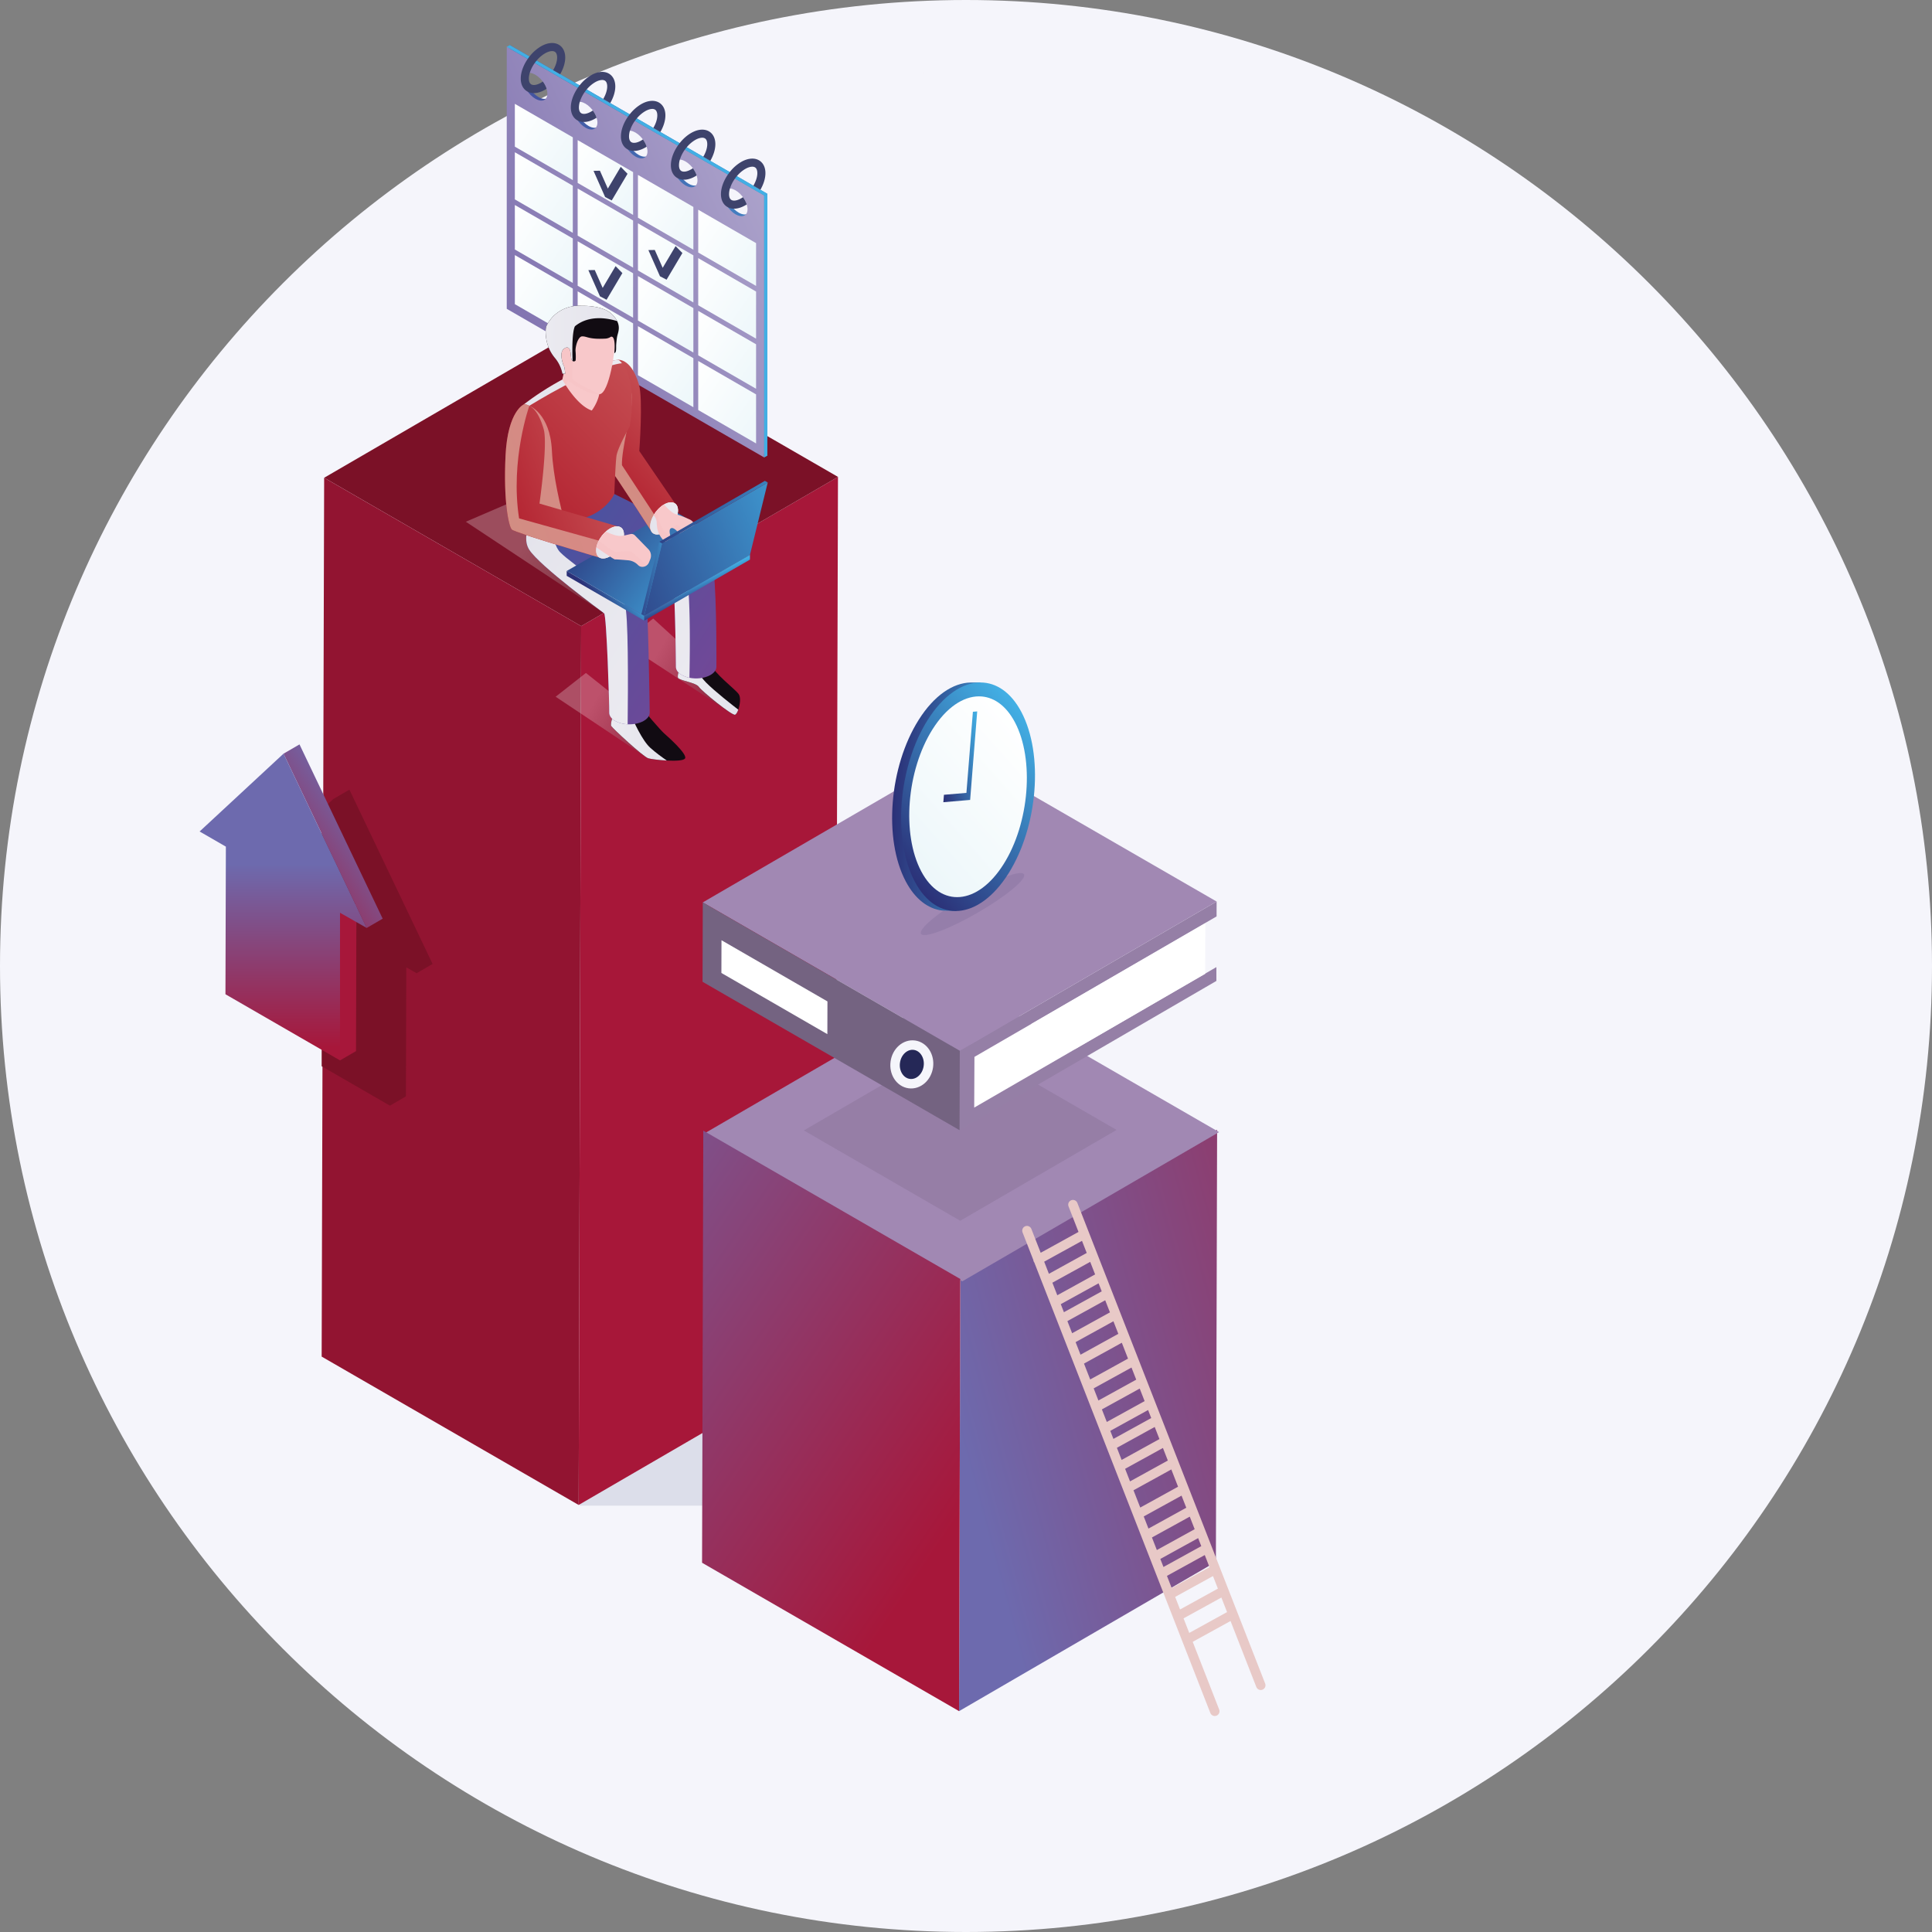 <svg viewBox="0 0 271 271" xmlns="http://www.w3.org/2000/svg" fill-rule="evenodd" clip-rule="evenodd" stroke-miterlimit="10"><rect x="0" y="0" width="271" height="271" fill="#808080" stroke="none"/><path d="M271 135.5C271 60.716 210.284 0 135.5 0 60.716 0 0 60.716 0 135.5 0 210.284 60.716 271 135.5 271c74.784 0 135.5-60.716 135.5-135.5z" fill="#f5f5fb"/><path fill="#dcdeea" fill-rule="nonzero" d="M81.332 191.607h50.656v19.59H81.332z"/><path d="M62.074 89.794H48.837a.998.998 0 010-1.996h13.237a.997.997 0 010 1.996z" fill="#f5f5fb" fill-rule="nonzero"/><path d="M81.518 87.829l36.024-20.935-.35 123.273-36.024 20.934.35-123.272z" fill="#a71739" fill-rule="nonzero"/><path d="M45.47 67.015L81.494 46.08l36.05 20.814L81.52 87.828 45.47 67.015z" fill="#7b1127" fill-rule="nonzero"/><path d="M81.519 87.829l-.35 123.272-36.05-20.813.35-123.273 36.05 20.813z" fill="#921431" fill-rule="nonzero"/><path d="M134.7 179.403l36.023-20.934-.171 60.616-36.025 20.935.173-60.617z" fill="url(#_Linear1)" fill-rule="nonzero"/><path d="M98.924 158.92l36.024-20.934 36.05 20.813-36.024 20.935-36.05-20.814z" fill="#a188b3" fill-rule="nonzero"/><path d="M134.7 179.403l-.172 60.617-36.05-20.814.171-60.616 36.051 20.813z" fill="url(#_Linear2)" fill-rule="nonzero"/><path d="M112.754 158.566l21.924-12.741 21.941 12.667-21.924 12.741-21.941-12.667z" fill="#746381" fill-opacity=".5" fill-rule="nonzero" opacity=".5"/><path d="M170.622 135.655l-33.968 19.705.032-7.112 33.962-19.702.006-2.089-36.024 20.935-.031 11.137 36.023-20.935" fill="#957fa6" fill-rule="nonzero"/><path d="M136.684 148.248l-.032 7.113 32.396-18.76.026-7.108-32.39 18.755z" fill="#fff" fill-rule="nonzero"/><path d="M170.653 126.457l-36.05-20.813-36.024 20.934 36.051 20.814 36.023-20.935z" fill="#a188b3" fill-rule="nonzero"/><path d="M98.579 126.578l-.032 11.137 36.051 20.814.031-11.137-36.05-20.814z" fill="#746381" fill-rule="nonzero"/><path d="M101.203 131.885l-.013 4.592 14.863 8.581.013-4.591-14.863-8.582z" fill="#fff" fill-rule="nonzero"/><path d="M130.22 149.623c-.206 1.487-1.411 2.549-2.693 2.371-1.282-.177-2.154-1.526-1.948-3.012.205-1.487 1.411-2.549 2.692-2.372 1.282.177 2.154 1.526 1.949 3.013z" fill="#252857" fill-rule="nonzero"/><path d="M130.22 149.623c-.206 1.487-1.411 2.549-2.693 2.371-1.282-.177-2.154-1.526-1.948-3.012.205-1.487 1.411-2.549 2.692-2.372 1.282.177 2.154 1.526 1.949 3.013z" fill="none" stroke="#f5f5fb" stroke-width="1.33"/><path d="M144.051 172.623l26.342 67.415M150.501 168.976l26.342 67.415M145.608 176.688l6.214-3.424M146.782 179.625l6.214-3.425M148.022 182.601l5.914-3.259M148.895 185.008l6.213-3.425M150.069 187.944l6.214-3.425M151.31 190.92l5.913-3.259M152.625 194.42l6.214-3.425M153.801 197.356l6.214-3.424M155.039 200.333l6.243-3.441M155.911 202.739l6.214-3.424M157.085 205.676l6.214-3.425M158.325 208.652l5.914-3.259M159.612 212.405l6.214-3.425M160.787 215.341l6.214-3.424M162.026 218.318l5.914-3.259M162.898 220.725l6.214-3.425M164.074 223.661l6.214-3.425M165.313 226.637l6.352-3.5M166.486 229.99l6.352-3.5" fill="none" stroke="#e8c9c7" stroke-width="1.33" stroke-linecap="round" stroke-linejoin="round"/><path d="M129.185 130.985c.39.675 3.941-.645 7.932-2.95 3.991-2.304 6.91-4.719 6.52-5.394-.39-.675-3.94.646-7.931 2.95-3.991 2.304-6.91 4.719-6.521 5.394z" fill="#252857" fill-opacity=".31" fill-rule="nonzero" opacity=".31"/><path d="M136.148 95.731c-2.48.057-5.126 1.814-7.291 5.254-4.133 6.562-4.943 16.699-1.811 22.64 1.32 2.504 3.133 3.849 5.095 4.092l2.074.068-.144-.171c2.127-.497 4.3-2.209 6.13-5.115 4.133-6.563 4.943-16.699 1.81-22.64-1.185-2.248-2.765-3.569-4.494-3.993l.014-.136-.964-.002c-.233 0-.416 0-.419.003z" fill="url(#_Linear3)" fill-rule="nonzero"/><path d="M130.116 101.001c-4.132 6.563-4.943 16.7-1.81 22.641 3.133 5.941 9.022 5.437 13.155-1.126 4.132-6.563 4.942-16.699 1.81-22.64-1.465-2.777-3.531-4.146-5.74-4.146-2.515 0-5.214 1.776-7.415 5.271z" fill="url(#_Linear4)" fill-rule="nonzero"/><path d="M130.802 102.304c-3.626 5.759-4.34 14.686-1.591 19.9 2.749 5.213 7.936 4.769 11.563-.99 3.626-5.759 4.339-14.686 1.591-19.9-1.285-2.436-3.103-3.637-5.045-3.637-2.212 0-4.587 1.56-6.518 4.627z" fill="url(#_Linear5)" fill-rule="nonzero"/><path d="M136.469 99.841l-.91 11.375-3.153.269-.084 1.041 3.759-.321.992-12.416-.604.052z" fill="url(#_Linear6)" fill-rule="nonzero"/><path d="M71.514 43.079l36.109 20.848V27.176L71.514 6.329v36.75zm4.017-29.467c-.929-.536-1.683-1.723-1.683-2.652 0-.931.754-1.248 1.683-.711.929.536 1.683 1.723 1.683 2.654 0 .622-.339.97-.842.97-.247 0-.535-.084-.841-.261zm7.019 4.053c-.928-.537-1.682-1.723-1.682-2.652 0-.931.754-1.248 1.682-.712.929.537 1.683 1.724 1.683 2.655 0 .622-.339.97-.842.97-.247 0-.534-.085-.841-.261zm7.02 4.052c-.932-.537-1.683-1.723-1.683-2.651 0-.932.751-1.25 1.683-.712.928.537 1.682 1.724 1.682 2.654 0 .623-.339.97-.842.97-.247 0-.534-.084-.84-.261zm7.019 4.052c-.931-.537-1.683-1.722-1.683-2.651 0-.932.752-1.249 1.683-.712.929.537 1.681 1.723 1.681 2.654 0 .623-.339.97-.841.971-.247 0-.534-.085-.84-.262zm7.017 4.052c-.929-.536-1.68-1.722-1.68-2.651 0-.931.751-1.248 1.68-.712.931.538 1.683 1.723 1.683 2.654 0 .622-.338.97-.841.971-.247 0-.535-.084-.842-.262z" fill="url(#_Linear7)" fill-rule="nonzero"/><path d="M71.081 43.319l36.109 20.848V27.416L71.081 6.569v36.75zm4.018-29.467c-.929-.536-1.684-1.723-1.684-2.652 0-.93.755-1.247 1.684-.711.928.536 1.682 1.723 1.682 2.655 0 .622-.339.969-.842.969-.247 0-.534-.084-.84-.26zm7.019 4.052c-.929-.536-1.683-1.723-1.683-2.652 0-.931.754-1.247 1.683-.711.928.536 1.682 1.723 1.682 2.654 0 .622-.338.97-.841.97-.248 0-.535-.084-.841-.261zm7.019 4.052c-.931-.537-1.683-1.723-1.683-2.651 0-.932.752-1.249 1.683-.712.929.537 1.683 1.723 1.683 2.655 0 .622-.339.97-.842.97-.248 0-.535-.085-.841-.262zm7.019 4.053c-.931-.537-1.683-1.723-1.683-2.652 0-.931.752-1.249 1.683-.711.929.537 1.68 1.722 1.68 2.653 0 .623-.338.971-.84.971-.247 0-.534-.084-.84-.261zm7.017 4.051c-.929-.536-1.68-1.721-1.68-2.65 0-.931.751-1.249 1.68-.713.931.538 1.683 1.724 1.683 2.654 0 .623-.338.971-.841.971-.247 0-.535-.084-.842-.262z" fill="url(#_Linear8)" fill-rule="nonzero"/><path d="M72.217 42.664l8.13 4.693v-6.882l-8.13-4.694v6.883z" fill="url(#_Linear9)" fill-rule="nonzero"/><path d="M72.217 34.995l8.13 4.694v-6.24l-8.13-4.694v6.24z" fill="url(#_Linear10)" fill-rule="nonzero"/><path d="M72.217 27.969l8.13 4.694V26.05l-8.13-4.694v6.613z" fill="url(#_Linear11)" fill-rule="nonzero"/><path d="M72.217 20.571l8.13 4.693V19.26l-8.13-4.694v6.005z" fill="url(#_Linear12)" fill-rule="nonzero"/><path d="M81.028 25.658l7.776 4.489v-6.005l-7.776-4.489v6.004z" fill="url(#_Linear13)" fill-rule="nonzero"/><path d="M97.939 57.513l8.116 4.687v-6.88l-8.117-4.687.001 6.88z" fill="url(#_Linear14)" fill-rule="nonzero"/><path d="M97.939 49.844l8.116 4.688v-6.239l-8.117-4.687.001 6.238z" fill="url(#_Linear15)" fill-rule="nonzero"/><path d="M97.939 42.821l8.116 4.684v-6.61l-8.117-4.687.001 6.613z" fill="url(#_Linear16)" fill-rule="nonzero"/><path d="M97.939 35.422l8.116 4.685v-6.004l-8.117-4.686.001 6.005z" fill="url(#_Linear17)" fill-rule="nonzero"/><path d="M89.485 30.539l7.774 4.488v-6.002l-7.774-4.489v6.003z" fill="url(#_Linear18)" fill-rule="nonzero"/><path d="M89.485 52.633l7.774 4.487v-6.88l-7.774-4.49v6.883z" fill="url(#_Linear19)" fill-rule="nonzero"/><path d="M81.028 47.75l7.776 4.49v-6.883l-7.776-4.49v6.883z" fill="url(#_Linear20)" fill-rule="nonzero"/><path d="M107.191 64.167l.433-.24V27.176l-.433.241v36.75z" fill="#42afe4" fill-rule="nonzero"/><path d="M71.082 6.568l31.023 17.913.987.57 2.353 1.358.988.57.759.438.433-.241-.965-.556-.988-.57-2.314-1.337-.997-.575L71.516 6.329l-.434.239z" fill="#42afe4" fill-rule="nonzero"/><path d="M102.104 24.481c.082-.116.166-.232.257-.343a5.732 5.732 0 011.603-1.422c.92-.531 1.831-.615 2.495-.231.584.338.907.979.907 1.803 0 .745-.266 1.569-.707 2.332l-.987-.57c.347-.59.559-1.217.559-1.762 0-.284-.06-.659-.339-.82a.731.731 0 00-.37-.086c-.28 0-.627.109-.99.318a4.47 4.47 0 00-1.175 1.012 5.415 5.415 0 00-.265.339 4.829 4.829 0 00-.702 1.39 2.826 2.826 0 00-.127.792c0 .284.059.657.339.818.302.174.81.088 1.362-.232.084-.048.168-.1.25-.159.236.318.42.668.529 1.013a3.841 3.841 0 01-.211.129c-.541.312-1.077.471-1.562.471a1.848 1.848 0 01-.936-.239c-.584-.336-.906-.976-.906-1.801 0-.886.374-1.882.976-2.752zM95.081 20.418a5.87 5.87 0 01.256-.343c.452-.574 1.002-1.074 1.604-1.421.919-.532 1.83-.616 2.496-.232.583.339.905.979.905 1.803 0 .745-.268 1.575-.709 2.338l-.987-.57c.347-.59.561-1.223.561-1.768 0-.284-.059-.658-.338-.82a.736.736 0 00-.37-.086c-.28 0-.628.109-.99.318a4.459 4.459 0 00-1.175 1.013 5.395 5.395 0 00-.265.338 4.803 4.803 0 00-.702 1.39 2.803 2.803 0 00-.127.793c0 .283.058.656.338.817.302.175.811.088 1.363-.232.084-.047.168-.1.249-.159.237.318.42.668.53 1.013a5.21 5.21 0 01-.211.13c-.541.31-1.077.469-1.563.469a1.856 1.856 0 01-.936-.238c-.584-.336-.906-.977-.906-1.8.001-.886.375-1.883.977-2.753zM88.073 16.379c.082-.116.165-.232.256-.343a5.736 5.736 0 011.604-1.422c.919-.531 1.83-.615 2.496-.231.583.338.906.978.906 1.802-.001.746-.266 1.57-.707 2.333l-.987-.57c.347-.591.558-1.217.558-1.763 0-.283-.059-.658-.338-.819a.734.734 0 00-.37-.086c-.28 0-.627.109-.99.318a4.435 4.435 0 00-1.174 1.012 5.08 5.08 0 00-.266.339 4.836 4.836 0 00-.702 1.389 2.803 2.803 0 00-.127.793c0 .284.059.656.338.817.302.175.811.089 1.363-.231.084-.048.166-.099.248-.158a3.5 3.5 0 01.527 1.014c-.068.046-.137.086-.207.127-.541.311-1.077.47-1.563.47a1.844 1.844 0 01-.936-.238c-.583-.337-.905-.976-.905-1.801 0-.886.374-1.882.976-2.752zM81.046 12.318a5.55 5.55 0 01.256-.343 5.722 5.722 0 011.604-1.422c.919-.531 1.83-.615 2.495-.231.584.338.906.979.906 1.802 0 .746-.267 1.572-.708 2.335l-.988-.57c.348-.591.561-1.219.561-1.765 0-.283-.059-.658-.339-.819a.731.731 0 00-.37-.086c-.279 0-.627.109-.99.317a4.47 4.47 0 00-1.174 1.013 5.065 5.065 0 00-.265.339 4.811 4.811 0 00-.702 1.389 2.805 2.805 0 00-.128.793c0 .284.06.656.339.817.302.175.811.089 1.363-.231.083-.048.167-.1.249-.159.237.318.42.667.529 1.013a4.576 4.576 0 01-.211.129c-.54.311-1.076.47-1.562.47a1.85 1.85 0 01-.936-.238c-.584-.337-.906-.977-.906-1.801 0-.886.375-1.882.977-2.752zM74.022 8.266c.082-.116.166-.232.257-.343a5.732 5.732 0 011.603-1.422c.92-.531 1.831-.615 2.496-.231.583.338.906.979.906 1.803 0 .745-.266 1.569-.707 2.332l-.987-.57c.347-.59.558-1.217.558-1.762 0-.284-.059-.659-.338-.82a.731.731 0 00-.37-.086c-.28 0-.627.109-.99.317a4.473 4.473 0 00-1.174 1.013 5.08 5.08 0 00-.266.339 4.816 4.816 0 00-.702 1.39 2.826 2.826 0 00-.127.792c0 .284.059.656.338.817.303.175.811.089 1.363-.231.084-.048.172-.103.254-.162.236.318.42.668.529 1.013a3.998 3.998 0 01-.215.132c-.541.312-1.076.47-1.563.47a1.847 1.847 0 01-.935-.238c-.584-.336-.906-.977-.906-1.801 0-.886.375-1.882.976-2.752z" fill="#3e436c" fill-rule="nonzero"/><path d="M89.485 37.938l7.774 4.487v-6.61l-7.774-4.49v6.613z" fill="url(#_Linear21)" fill-rule="nonzero"/><path d="M89.485 44.964l7.774 4.487v-6.238l-7.774-4.49v6.241z" fill="url(#_Linear22)" fill-rule="nonzero"/><path d="M81.028 40.082l7.776 4.487v-6.238l-7.776-4.489v6.24z" fill="url(#_Linear23)" fill-rule="nonzero"/><path d="M81.028 33.055l7.776 4.49v-6.613l-7.776-4.489v6.612z" fill="url(#_Linear24)" fill-rule="nonzero"/><path d="M84.88 27.638l-1.627-3.674.897-.017 1.11 2.506 1.809-3.05.955.974-2.218 3.74-.926-.479zM92.574 38.753l-1.627-3.674.898-.016 1.109 2.506 1.81-3.05.955.973-2.219 3.74-.926-.479zM84.156 41.567l-1.627-3.674.898-.016 1.109 2.506 1.81-3.051.955.974-2.219 3.74-.926-.479z" fill="#3e436c" fill-rule="nonzero"/><path d="M84.736 86.019L65.341 73.184l15.397-6.616L99.03 76.733l-14.294 9.286z" fill="url(#_Linear25)" fill-rule="nonzero" opacity=".5"/><path d="M90.737 106.267l-12.798-8.538 4.247-3.334 12.725 10.133-4.174 1.739z" fill="url(#_Linear26)" fill-rule="nonzero" opacity=".5"/><path d="M102.247 99.827l-14.871-9.732 4.247-3.334 9.86 9.011.764 4.055z" fill="url(#_Linear27)" fill-rule="nonzero" opacity=".5"/><path d="M96.104 106.362c-.143.334-1.345.381-2.568.318-1.128-.059-2.271-.212-2.61-.318-.7-.217-5.014-4.204-5.189-4.527-.175-.323.334-1.674.334-1.674l2.276-.227 2.023-.201s2.229 2.642 2.78 3.129c.55.482 3.224 2.859 2.954 3.5zM103.559 99.542c-.133.382-.302.662-.45.715-.424.143-4.665-3.298-5.083-3.913-.413-.619-2.785-.895-2.928-1.276-.138-.381.328-1.541.328-1.541s.9-.434 1.88-.709c1.021-.297 2.123-.424 2.361.275.471 1.366 3.49 3.579 3.961 4.289.306.455.174 1.467-.069 2.16z" fill="#110b12" fill-rule="nonzero"/><path d="M93.536 106.68c-1.128-.059-2.272-.212-2.611-.318-.698-.217-5.014-4.204-5.188-4.527-.175-.323.333-1.673.333-1.673l2.277-.228c.524 1.255 1.736 3.955 2.901 4.988.741.662 1.6 1.286 2.288 1.758z" fill="url(#_Linear28)" fill-rule="nonzero"/><path d="M103.559 99.542c-.133.382-.302.662-.45.715-.424.143-4.665-3.298-5.083-3.913-.413-.619-2.785-.895-2.928-1.276-.138-.381.328-1.541.328-1.541s.9-.434 1.88-.709c.206.656.698 1.874 1.726 2.912 1.244 1.26 3.738 3.204 4.527 3.812z" fill="url(#_Linear29)" fill-rule="nonzero"/><path d="M78.197 71.284l-.159.037-2.367-.688s-2.927 4.141-1.44 6.465c1.488 2.319 10.134 8.641 10.505 8.921.36.27.752 13.163.72 13.91-.015.429.254.863.826 1.191.493.286 1.118.445 1.758.476.805.038 1.636-.121 2.255-.476.556-.318.837-.736.837-1.16 0 0-.201-16.064-.599-17.398-.38-1.292-3.42-5.39-3.62-5.655 0 0 6.75 2.383 7.28 3.219.523.837.613 13.401.613 13.401 0 .418.276.837.832 1.154.312.181.673.308 1.064.387.995.207 2.155.075 2.954-.386.551-.318.832-.737.832-1.155 0 0 .005-.577.005-1.519 0-3.654-.079-12.771-.831-14.497-.953-2.171-13.491-8.218-13.491-8.218s-7.974 1.986-7.974 1.991z" fill="url(#_Linear30)" fill-rule="nonzero"/><path d="M88.04 101.597c-.641-.032-1.266-.191-1.758-.477-.572-.328-.842-.762-.826-1.191.032-.747-.36-13.639-.72-13.909-.37-.281-9.017-6.603-10.505-8.922-1.487-2.325 1.44-6.465 1.44-6.465l2.367.688.159-.037c-.392.98-1.159 4.596.387 6.185 1.736 1.784 8.349 5.977 9.048 7.333.519 1 .471 11.426.408 16.795z" fill="url(#_Linear31)" fill-rule="nonzero"/><path d="M96.703 95.068a3.53 3.53 0 01-1.065-.386c-.556-.318-.831-.736-.831-1.154 0 0-.09-12.565-.614-13.402-.53-.836-7.281-3.219-7.281-3.219L85.737 75.7s9.118 1.366 10.25 3.611c.954 1.885.79 12.443.716 15.757z" fill="url(#_Linear32)" fill-rule="nonzero"/><path d="M79.489 80.77l10.882 6.287v-.675l-10.882-6.286v.674z" fill="url(#_Linear33)" fill-rule="nonzero"/><path d="M90.371 86.382v.675l14.826-8.56v-.674l-14.826 8.559z" fill="url(#_Linear34)" fill-rule="nonzero"/><path d="M79.489 80.096l10.882 6.286 7.412-4.28 7.414-4.279-10.883-6.287-14.825 8.56z" fill="url(#_Linear35)" fill-rule="nonzero"/><path d="M86.437 50.947c-.228.656-.53 2.187-.7 5.761-.306 6.332-.449 8.863 0 9.308.445.45 5.597 8.456 5.597 8.456l1.149-1.223 2.324-2.468-5.135-7.518s.55-7.223-.043-9.308c-.598-2.087-1.62-3.426-2.886-3.501-.015 0-.142.011-.306.493z" fill="url(#_Linear36)" fill-rule="nonzero"/><path d="M92.483 73.249l-1.149 1.223s-5.152-8.006-5.596-8.456c-.451-.445-.308-2.976 0-9.308.169-3.574.471-5.105.698-5.761h.805s1.499 3.383 1.414 5.215c-.079 1.833-1.498 6.899-1.414 9.086l5.242 8.001z" fill="url(#_Linear37)" fill-rule="nonzero"/><path d="M93.149 70.765c-1.077.623-1.951 1.999-1.951 3.077 0 1.077.874 1.446 1.951.824s1.95-1.999 1.95-3.076c0-.723-.393-1.127-.977-1.127-.286 0-.619.098-.973.302z" fill="url(#_Linear38)" fill-rule="nonzero"/><path d="M95.101 71.587c0 .191-.027.392-.08.598-.238.948-.984 1.97-1.874 2.478a2.279 2.279 0 01-.678.271c-.741.153-1.271-.255-1.271-1.091 0-.498.186-1.054.487-1.573.355-.609.879-1.165 1.456-1.504 1.086-.624 1.96-.254 1.96.821z" fill="url(#_Linear39)" fill-rule="nonzero"/><path d="M73.51 56.708c-.043.116-.085.238-.127.355a18.408 18.408 0 00-1.059 5.485c-.027.715-.006 1.397.052 2.049.424 5.04 2.918 8.27 2.918 8.27 1.472.281 2.753.361 3.876.297 5.464-.28 6.999-3.871 6.999-3.871s.149-4.098.297-5.289c.148-1.191 1.863-4.167 1.863-4.167.922-5.47-.338-7.947-1.09-8.89-.286-.355-.498-.493-.498-.493-6.55.895-13.231 6.254-13.231 6.254z" fill="url(#_Linear40)" fill-rule="nonzero"/><path d="M79.17 73.164c-1.122.064-2.404-.016-3.875-.297 0 0-2.494-3.23-2.918-8.27l-.053-2.05-.01-.497.042-.111 1.896-5.02s2.906 1.065 3.16 6.269c.186 3.791 1.224 7.868 1.758 9.976z" fill="url(#_Linear41)" fill-rule="nonzero"/><path d="M87.24 50.947c-4.241.503-12.988 5.972-12.988 5.972l-.868.143.127-.355s6.682-5.358 13.232-6.253c0 0 .211.138.497.493z" fill="url(#_Linear42)" fill-rule="nonzero"/><path d="M70.912 63.93c-.307 6.332.439 9.906.884 10.351.45.45 12.295 3.929 12.295 3.929l.799-1.223 2.023-3.077-11.241-3.277s1.191-8.339.593-10.425c-.471-1.652-1.128-2.833-2.012-3.289a1.724 1.724 0 00-.741-.211s-2.299.894-2.6 7.222z" fill="url(#_Linear43)" fill-rule="nonzero"/><path d="M84.89 76.987l-.799 1.223s-11.845-3.479-12.295-3.929c-.445-.445-1.191-4.019-.884-10.351.302-6.328 2.6-7.223 2.6-7.223.264.016.508.085.741.213 0 0-2.716 7.582-1.44 15.794l11.802 3.293.275.98z" fill="url(#_Linear44)" fill-rule="nonzero"/><path d="M85.569 74.135c-1.078.622-1.951 1.999-1.951 3.077 0 1.077.873 1.446 1.951.824 1.077-.622 1.95-1.999 1.95-3.077 0-.722-.394-1.126-.977-1.126-.286 0-.619.097-.973.302z" fill="url(#_Linear45)" fill-rule="nonzero"/><path d="M87.519 74.96c0 .053 0 .106-.011.164-.074 1.043-.916 2.319-1.938 2.912-1.096.615-1.954.244-1.954-.826 0-.137.016-.275.037-.418.149-.773.652-1.62 1.314-2.213a3.37 3.37 0 01.603-.445c1.075-.62 1.949-.254 1.949.826z" fill="url(#_Linear46)" fill-rule="nonzero"/><path d="M95.101 71.588c0 .19-.027.391-.08.597-.238.949-.984 1.97-1.874 2.478a2.279 2.279 0 01-.678.271c-.741.153-1.271-.255-1.271-1.091 0-.498.186-1.054.487-1.573.355-.608.879-1.165 1.456-1.503 1.086-.625 1.96-.254 1.96.82z" fill="url(#_Linear47)" fill-rule="nonzero"/><path d="M87.519 74.96c0 .053 0 .106-.011.164-.074 1.043-.916 2.319-1.938 2.912-1.096.615-1.954.244-1.954-.826 0-.137.016-.275.037-.418.149-.773.652-1.62 1.314-2.213a3.37 3.37 0 01.603-.445c1.075-.62 1.949-.254 1.949.826z" fill="url(#_Linear48)" fill-rule="nonzero"/><path d="M91.221 78.428l-.191.472a1.015 1.015 0 01-.344.428.984.984 0 01-.752.17.821.821 0 01-.435-.239 2.204 2.204 0 00-1.392-.667c-.693-.058-1.609-.132-1.869-.127-.042 0-.323-.169-.699-.413-.561-.365-1.334-.889-1.885-1.26.064-.323.186-.662.366-.99a4.4 4.4 0 01.947-1.223c.863.339 1.631.741 2.542.545.048-.005.937-.212.937-.212a.664.664 0 01.614.186l1.885 1.937c.36.371.466.917.275 1.393zM97.981 76.4l-.588.413c0 .005-.524.371-.524.371s-1.811-3.182-2.631-3.113c-.424.037-.344.651-.17 1.239.159.545.403 1.059.403 1.059s-1.033-.128-1.351-.509c-.153-.185-.429-.471-.651-.926-.185-.371-.328-.863-.344-1.499a1.743 1.743 0 00-.44-1.165c.133-.227.292-.449.467-.656.29-.339.629-.636.99-.847.46.524 1.17 1.239 1.694 1.366.058.016.122.032.185.053.53.159 1.255.471 1.737.688.323.148.55.44.625.784l.598 2.742z" fill="#f8c8ca" fill-rule="nonzero"/><path d="M94.068 75.31c.159.545.403 1.059.403 1.059s-1.033-.128-1.35-.509c-.154-.185-.429-.471-.651-.926-.186-.371-.329-.863-.345-1.499a1.74 1.74 0 00-.44-1.165c.133-.227.292-.45.467-.656.121.969.529 2.912 1.916 3.696zM97.393 76.813c0 .005-.524.371-.524.371s-1.811-3.182-2.632-3.113c0 0 .651-.519.863-.392.181.106 1.653 1.784 2.293 3.134zM90.686 79.328a.979.979 0 01-.752.169.813.813 0 01-.435-.238 2.21 2.21 0 00-1.392-.667c-.693-.058-1.609-.132-1.869-.127-.042 0-.323-.169-.699-.413-.561-.365-1.334-.889-1.885-1.26.064-.323.186-.662.366-.99.662.572 2.022 1.705 2.493 1.647.631-.08 1.917-.276 2.145 0 .19.227 1.382 1.085 2.028 1.879z" fill="#cf3939" fill-opacity=".15" fill-rule="nonzero" opacity=".15"/><path d="M92.863 76.242l-2.492 10.14 14.826-8.56 2.492-10.141-14.826 8.561z" fill="url(#_Linear49)" fill-rule="nonzero"/><path d="M92.461 76.008l.403.234 14.825-8.561-.402-.233-14.826 8.56z" fill="url(#_Linear50)" fill-rule="nonzero"/><path d="M89.969 86.148l.402.234 2.493-10.14-.403-.234-2.492 10.14z" fill="url(#_Linear51)" fill-rule="nonzero"/><path d="M83.008 57.583c-1.53-.509-2.954-2.457-3.664-3.558a13.176 13.176 0 01-.466-.784l.291-1.371.816-.7c-.001 0 .391.064.931.218 1.139.317 2.934 1.032 3.183 2.372.359 1.98-1.091 3.823-1.091 3.823z" fill="#f8c8ca" fill-rule="nonzero"/><path d="M80.916 51.388l-1.572 2.636c-.297-.466-.466-.783-.466-.783l.291-1.371.816-.7c-.001 0 .391.064.931.218z" fill="#cf3939" fill-opacity=".15" fill-rule="nonzero" opacity=".15"/><path d="M84.13 55.29c-1.721.249-4.506-1.97-4.506-1.97l-.18-1.35s-.18.138-.921-.736c-.228-1.217-.598-3.441-1.175-5.48 1.016-2.632 4.161-2.722 6.036-2.181 2.345.672 2.668 2.991 2.827 4.22.159 1.223-.757 7.301-2.081 7.497z" fill="#f8c8ca" fill-rule="nonzero"/><path d="M86.556 47.258c-.059.354-.096.72-.122 1.08-.032.466.074 1.101-.265 1.196.011-.106.011-.222.021-.328.027-.296.148-2.229-.54-1.954a.313.313 0 01-.063.048 1.534 1.534 0 01-.71.201c-2.34.116-2.504-.328-3.203-.318-.17-.005-.323.112-.445.286-.355.471-.535 1.398-.498 1.8.053.556.043 1.282-.015 1.34-.106.074-.254.143-.403.021a.6.6 0 01-.116-.138c-.217-.333.021-1.958-.805-1.731-.582.217-.921.826-.366 2.447a.542.542 0 00.048.089.218.218 0 01.043.08c.106.286.164 1.048.164 1.048l-.397-.01s-.159-1.155-1.049-2.208a5.48 5.48 0 01-1.212-2.674c-.117-.752-.127-1.494.068-1.885.175-.36.593-1.017 1.091-1.456a5.155 5.155 0 013.823-1.292s2.955-.116 4.246 1.186c.345.344.572.662.715.953.127.249.191.482.217.694.085.614-.148 1.101-.227 1.524z" fill="#110b12" fill-rule="nonzero"/><path d="M84.13 55.29c-1.721.249-4.506-1.97-4.506-1.97l-.18-1.35s-.18.138-.921-.736c-.228-1.217-.598-3.441-1.175-5.48l3.272.948s-.424 5.908-.307 6.417c.116.514 3.817 2.171 3.817 2.171z" fill="#cf3939" fill-opacity=".15" fill-rule="nonzero" opacity=".15"/><path d="M86.566 45.039c-1.286-.403-3.907-.916-5.909.715 0 0-.497.572-.344 4.871a.486.486 0 01-.116-.132c-.218-.334.021-1.959-.805-1.732-.582.217-.921.826-.365 2.446a.433.433 0 00.047.09.218.218 0 01.043.08c.105.286.164 1.048.164 1.048l-.397-.01s-.159-1.154-1.049-2.208a5.498 5.498 0 01-1.212-2.674c-.117-.752-.127-1.493.069-1.885.174-.36.593-1.017 1.09-1.456a5.155 5.155 0 013.823-1.292s2.955-.116 4.247 1.186c.344.344.571.662.714.953z" fill="url(#_Linear52)" fill-rule="nonzero"/><path d="M129.595 10.164h.001l-.014.009.013-.009zM129.583 10.172c-.03.019-.054.034-.108.074a4.11 4.11 0 01.108-.074z" fill="#ae182c" fill-rule="nonzero"/><path d="M49.013 110.765l-2.241 1.302-.002-.003-1.65 1.53v35.967l9.577 5.529 2.242-1.302.052-18.101 1.446.823.002.003 2.242-1.302-11.668-24.446z" fill="#7b1127" fill-rule="nonzero"/><path d="M47.695 128.034v20.707l2.243-1.303.058-20.706-2.301 1.302z" fill="url(#_Linear53)" fill-rule="nonzero"/><path d="M39.769 105.719l11.667 24.445 2.242-1.303-11.668-24.445-2.241 1.303z" fill="url(#_Linear54)" fill-rule="nonzero"/><path d="M28 116.631l3.683 2.126-.059 20.706 16.071 9.278v-20.707l3.741 2.127-11.668-24.446L28 116.631z" fill="url(#_Linear55)" fill-rule="nonzero"/><defs><linearGradient id="_Linear1" x1="0" y1="0" x2="1" y2="0" gradientUnits="userSpaceOnUse" gradientTransform="rotate(-15.422 820.999 -397.978) scale(141.331)"><stop offset="0" stop-color="#6d6aae"/><stop offset=".6" stop-color="#a7173a"/><stop offset="1" stop-color="#a7173a"/></linearGradient><linearGradient id="_Linear2" x1="0" y1="0" x2="1" y2="0" gradientUnits="userSpaceOnUse" gradientTransform="scale(146.591) rotate(34.114 -1.594 1.247)"><stop offset="0" stop-color="#6d6aae"/><stop offset=".6" stop-color="#a7173a"/><stop offset="1" stop-color="#a7173a"/></linearGradient><linearGradient id="_Linear3" x1="0" y1="0" x2="1" y2="0" gradientUnits="userSpaceOnUse" gradientTransform="matrix(18.564 .712 -.712 18.564 125.248 111.356)"><stop offset="0" stop-color="#2b3077"/><stop offset=".99" stop-color="#42afe4"/><stop offset="1" stop-color="#42afe4"/></linearGradient><linearGradient id="_Linear4" x1="0" y1="0" x2="1" y2="0" gradientUnits="userSpaceOnUse" gradientTransform="rotate(138.352 52.34 75.923) scale(27.603)"><stop offset="0" stop-color="#42afe4"/><stop offset=".01" stop-color="#42afe4"/><stop offset="1" stop-color="#2b3077"/></linearGradient><linearGradient id="_Linear5" x1="0" y1="0" x2="1" y2="0" gradientUnits="userSpaceOnUse" gradientTransform="rotate(138.351 51.65 76.623) scale(24.259)"><stop offset="0" stop-color="#fff"/><stop offset=".98" stop-color="#edf7fa"/><stop offset="1" stop-color="#edf7fa"/></linearGradient><linearGradient id="_Linear6" x1="0" y1="0" x2="1" y2="0" gradientUnits="userSpaceOnUse" gradientTransform="scale(8.256) rotate(-16.94 53.079 -46.886)"><stop offset="0" stop-color="#2b3077"/><stop offset=".99" stop-color="#42afe4"/><stop offset="1" stop-color="#42afe4"/></linearGradient><linearGradient id="_Linear7" x1="0" y1="0" x2="1" y2="0" gradientUnits="userSpaceOnUse" gradientTransform="scale(69.891) rotate(19.653 -.327 3.156)"><stop offset="0" stop-color="#4354a1"/><stop offset=".01" stop-color="#4354a1"/><stop offset=".99" stop-color="#42afe4"/><stop offset="1" stop-color="#42afe4"/></linearGradient><linearGradient id="_Linear8" x1="0" y1="0" x2="1" y2="0" gradientUnits="userSpaceOnUse" gradientTransform="rotate(-25.598 153.123 -43.302) scale(160.838)"><stop offset="0" stop-color="#554294"/><stop offset="1" stop-color="#fff"/></linearGradient><linearGradient id="_Linear9" x1="0" y1="0" x2="1" y2="0" gradientUnits="userSpaceOnUse" gradientTransform="scale(13.284) rotate(34.812 -1.87 9.926)"><stop offset="0" stop-color="#fff"/><stop offset=".98" stop-color="#edf7fa"/><stop offset="1" stop-color="#edf7fa"/></linearGradient><linearGradient id="_Linear10" x1="0" y1="0" x2="1" y2="0" gradientUnits="userSpaceOnUse" gradientTransform="rotate(34.812 -13.211 128.475) scale(12.917)"><stop offset="0" stop-color="#fff"/><stop offset=".98" stop-color="#edf7fa"/><stop offset="1" stop-color="#edf7fa"/></linearGradient><linearGradient id="_Linear11" x1="0" y1="0" x2="1" y2="0" gradientUnits="userSpaceOnUse" gradientTransform="scale(13.13) rotate(34.811 -.126 9.498)"><stop offset="0" stop-color="#fff"/><stop offset=".98" stop-color="#edf7fa"/><stop offset="1" stop-color="#edf7fa"/></linearGradient><linearGradient id="_Linear12" x1="0" y1="0" x2="1" y2="0" gradientUnits="userSpaceOnUse" gradientTransform="scale(12.782) rotate(34.811 .749 9.5)"><stop offset="0" stop-color="#fff"/><stop offset=".98" stop-color="#edf7fa"/><stop offset="1" stop-color="#edf7fa"/></linearGradient><linearGradient id="_Linear13" x1="0" y1="0" x2="1" y2="0" gradientUnits="userSpaceOnUse" gradientTransform="matrix(10.16 7.064 -7.064 10.16 79.836 21.368)"><stop offset="0" stop-color="#fff"/><stop offset=".98" stop-color="#edf7fa"/><stop offset="1" stop-color="#edf7fa"/></linearGradient><linearGradient id="_Linear14" x1="0" y1="0" x2="1" y2="0" gradientUnits="userSpaceOnUse" gradientTransform="rotate(34.811 -35.666 180.307) scale(13.268)"><stop offset="0" stop-color="#fff"/><stop offset=".98" stop-color="#edf7fa"/><stop offset="1" stop-color="#edf7fa"/></linearGradient><linearGradient id="_Linear15" x1="0" y1="0" x2="1" y2="0" gradientUnits="userSpaceOnUse" gradientTransform="matrix(10.591 7.365 -7.365 10.591 96.7 45.386)"><stop offset="0" stop-color="#fff"/><stop offset=".98" stop-color="#edf7fa"/><stop offset="1" stop-color="#edf7fa"/></linearGradient><linearGradient id="_Linear16" x1="0" y1="0" x2="1" y2="0" gradientUnits="userSpaceOnUse" gradientTransform="rotate(34.812 -12.483 173.147) scale(13.113)"><stop offset="0" stop-color="#fff"/><stop offset=".98" stop-color="#edf7fa"/><stop offset="1" stop-color="#edf7fa"/></linearGradient><linearGradient id="_Linear17" x1="0" y1="0" x2="1" y2="0" gradientUnits="userSpaceOnUse" gradientTransform="scale(12.766) rotate(34.812 -.098 13.307)"><stop offset="0" stop-color="#fff"/><stop offset=".98" stop-color="#edf7fa"/><stop offset="1" stop-color="#edf7fa"/></linearGradient><linearGradient id="_Linear18" x1="0" y1="0" x2="1" y2="0" gradientUnits="userSpaceOnUse" gradientTransform="rotate(34.811 2.277 153.949) scale(12.371)"><stop offset="0" stop-color="#fff"/><stop offset=".98" stop-color="#edf7fa"/><stop offset="1" stop-color="#edf7fa"/></linearGradient><linearGradient id="_Linear19" x1="0" y1="0" x2="1" y2="0" gradientUnits="userSpaceOnUse" gradientTransform="matrix(10.569 7.349 -7.349 10.569 88.087 47.761)"><stop offset="0" stop-color="#fff"/><stop offset=".98" stop-color="#edf7fa"/><stop offset="1" stop-color="#edf7fa"/></linearGradient><linearGradient id="_Linear20" x1="0" y1="0" x2="1" y2="0" gradientUnits="userSpaceOnUse" gradientTransform="scale(12.876) rotate(34.811 -2.22 11.529)"><stop offset="0" stop-color="#fff"/><stop offset=".98" stop-color="#edf7fa"/><stop offset="1" stop-color="#edf7fa"/></linearGradient><linearGradient id="_Linear21" x1="0" y1="0" x2="1" y2="0" gradientUnits="userSpaceOnUse" gradientTransform="rotate(34.812 -8.949 157.216) scale(12.719)"><stop offset="0" stop-color="#fff"/><stop offset=".98" stop-color="#edf7fa"/><stop offset="1" stop-color="#edf7fa"/></linearGradient><linearGradient id="_Linear22" x1="0" y1="0" x2="1" y2="0" gradientUnits="userSpaceOnUse" gradientTransform="scale(12.506) rotate(34.811 -1.64 12.873)"><stop offset="0" stop-color="#fff"/><stop offset=".98" stop-color="#edf7fa"/><stop offset="1" stop-color="#edf7fa"/></linearGradient><linearGradient id="_Linear23" x1="0" y1="0" x2="1" y2="0" gradientUnits="userSpaceOnUse" gradientTransform="rotate(34.811 -16.947 145.064) scale(12.508)"><stop offset="0" stop-color="#fff"/><stop offset=".98" stop-color="#edf7fa"/><stop offset="1" stop-color="#edf7fa"/></linearGradient><linearGradient id="_Linear24" x1="0" y1="0" x2="1" y2="0" gradientUnits="userSpaceOnUse" gradientTransform="scale(12.722) rotate(34.811 -.424 11.106)"><stop offset="0" stop-color="#fff"/><stop offset=".98" stop-color="#edf7fa"/><stop offset="1" stop-color="#edf7fa"/></linearGradient><linearGradient id="_Linear25" x1="0" y1="0" x2="1" y2="0" gradientUnits="userSpaceOnUse" gradientTransform="rotate(29.923 -97.13 178.217) scale(28.017)"><stop offset="0" stop-color="#fff" stop-opacity=".5"/><stop offset="1" stop-color="#010101" stop-opacity=".5"/></linearGradient><linearGradient id="_Linear26" x1="0" y1="0" x2="1" y2="0" gradientUnits="userSpaceOnUse" gradientTransform="matrix(14.194 8.169 -8.169 14.194 83.347 98.539)"><stop offset="0" stop-color="#fff" stop-opacity=".5"/><stop offset="1" stop-color="#010101" stop-opacity=".5"/></linearGradient><linearGradient id="_Linear27" x1="0" y1="0" x2="1" y2="0" gradientUnits="userSpaceOnUse" gradientTransform="rotate(29.921 -123.659 218.88) scale(16.053)"><stop offset="0" stop-color="#fff" stop-opacity=".5"/><stop offset="1" stop-color="#010101" stop-opacity=".5"/></linearGradient><linearGradient id="_Linear28" x1="0" y1="0" x2="1" y2="0" gradientUnits="userSpaceOnUse" gradientTransform="translate(85.7 103.307) scale(7.836)"><stop offset="0" stop-color="#ebeaf0"/><stop offset=".01" stop-color="#ebeaf0"/><stop offset=".99" stop-color="#e4e4ec"/><stop offset="1" stop-color="#e4e4ec"/></linearGradient><linearGradient id="_Linear29" x1="0" y1="0" x2="1" y2="0" gradientUnits="userSpaceOnUse" gradientTransform="translate(95.072 96.54) scale(8.487)"><stop offset="0" stop-color="#ebeaf0"/><stop offset=".01" stop-color="#ebeaf0"/><stop offset=".99" stop-color="#e4e4ec"/><stop offset="1" stop-color="#e4e4ec"/></linearGradient><linearGradient id="_Linear30" x1="0" y1="0" x2="1" y2="0" gradientUnits="userSpaceOnUse" gradientTransform="scale(-33.49) rotate(33.421 3.173 -6.396)"><stop offset="0" stop-color="#714897"/><stop offset="1" stop-color="#4354a1"/></linearGradient><linearGradient id="_Linear31" x1="0" y1="0" x2="1" y2="0" gradientUnits="userSpaceOnUse" gradientTransform="rotate(-146.579 60.719 32.757) scale(27.38)"><stop offset="0" stop-color="#ebeaf0"/><stop offset=".01" stop-color="#ebeaf0"/><stop offset=".99" stop-color="#e4e4ec"/><stop offset="1" stop-color="#e4e4ec"/></linearGradient><linearGradient id="_Linear32" x1="0" y1="0" x2="1" y2="0" gradientUnits="userSpaceOnUse" gradientTransform="rotate(-146.579 63.578 29.834) scale(19.82)"><stop offset="0" stop-color="#ebeaf0"/><stop offset=".01" stop-color="#ebeaf0"/><stop offset=".99" stop-color="#e4e4ec"/><stop offset="1" stop-color="#e4e4ec"/></linearGradient><linearGradient id="_Linear33" x1="0" y1="0" x2="1" y2="0" gradientUnits="userSpaceOnUse" gradientTransform="matrix(3.156 -2.913 2.913 3.156 84.04 84.398)"><stop offset="0" stop-color="#2b3077"/><stop offset=".99" stop-color="#42afe4"/><stop offset="1" stop-color="#42afe4"/></linearGradient><linearGradient id="_Linear34" x1="0" y1="0" x2="1" y2="0" gradientUnits="userSpaceOnUse" gradientTransform="rotate(-113.473 76.782 9.706) scale(2.723)"><stop offset="0" stop-color="#2b3077"/><stop offset=".99" stop-color="#42afe4"/><stop offset="1" stop-color="#42afe4"/></linearGradient><linearGradient id="_Linear35" x1="0" y1="0" x2="1" y2="0" gradientUnits="userSpaceOnUse" gradientTransform="scale(24.59) rotate(36.992 -2.628 6.342)"><stop offset="0" stop-color="#2b3077"/><stop offset=".99" stop-color="#42afe4"/><stop offset="1" stop-color="#42afe4"/></linearGradient><linearGradient id="_Linear36" x1="0" y1="0" x2="1" y2="0" gradientUnits="userSpaceOnUse" gradientTransform="matrix(-9.916 9.153 -9.153 -9.916 94.202 57.683)"><stop offset="0" stop-color="#c44c51"/><stop offset="1" stop-color="#b32230"/></linearGradient><linearGradient id="_Linear37" x1="0" y1="0" x2="1" y2="0" gradientUnits="userSpaceOnUse" gradientTransform="rotate(137.291 35.568 47.408) scale(12.949)"><stop offset="0" stop-color="#d88985"/><stop offset=".01" stop-color="#d88985"/><stop offset=".99" stop-color="#d28d83"/><stop offset="1" stop-color="#d28d83"/></linearGradient><linearGradient id="_Linear38" x1="0" y1="0" x2="1" y2="0" gradientUnits="userSpaceOnUse" gradientTransform="rotate(-175.28 49.001 34.477) scale(3.716)"><stop offset="0" stop-color="#f8b46b"/><stop offset="1" stop-color="#ec6563"/></linearGradient><linearGradient id="_Linear39" x1="0" y1="0" x2="1" y2="0" gradientUnits="userSpaceOnUse" gradientTransform="rotate(-175.281 49.002 34.477) scale(3.718)"><stop offset="0" stop-color="#ebeaf0"/><stop offset=".01" stop-color="#ebeaf0"/><stop offset=".99" stop-color="#e4e4ec"/><stop offset="1" stop-color="#e4e4ec"/></linearGradient><linearGradient id="_Linear40" x1="0" y1="0" x2="1" y2="0" gradientUnits="userSpaceOnUse" gradientTransform="rotate(135.682 33.988 45.038) scale(23.877)"><stop offset="0" stop-color="#c44c51"/><stop offset="1" stop-color="#b32230"/></linearGradient><linearGradient id="_Linear41" x1="0" y1="0" x2="1" y2="0" gradientUnits="userSpaceOnUse" gradientTransform="rotate(135.682 27.196 47.292) scale(10.65)"><stop offset="0" stop-color="#d88985"/><stop offset=".01" stop-color="#d88985"/><stop offset=".99" stop-color="#d28d83"/><stop offset="1" stop-color="#d28d83"/></linearGradient><linearGradient id="_Linear42" x1="0" y1="0" x2="1" y2="0" gradientUnits="userSpaceOnUse" gradientTransform="rotate(-175.281 44.6 25.372) scale(13.306)"><stop offset="0" stop-color="#ebeaf0"/><stop offset=".01" stop-color="#ebeaf0"/><stop offset=".99" stop-color="#e4e4ec"/><stop offset="1" stop-color="#e4e4ec"/></linearGradient><linearGradient id="_Linear43" x1="0" y1="0" x2="1" y2="0" gradientUnits="userSpaceOnUse" gradientTransform="scale(-14.367) rotate(-20.298 -15.67 14.017)"><stop offset="0" stop-color="#c44c51"/><stop offset="1" stop-color="#b32230"/></linearGradient><linearGradient id="_Linear44" x1="0" y1="0" x2="1" y2="0" gradientUnits="userSpaceOnUse" gradientTransform="rotate(159.703 34.606 40.56) scale(11.484)"><stop offset="0" stop-color="#d88985"/><stop offset=".01" stop-color="#d88985"/><stop offset=".99" stop-color="#d28d83"/><stop offset="1" stop-color="#d28d83"/></linearGradient><linearGradient id="_Linear45" x1="0" y1="0" x2="1" y2="0" gradientUnits="userSpaceOnUse" gradientTransform="rotate(-175.28 45.28 36.318) scale(3.716)"><stop offset="0" stop-color="#f8b46b"/><stop offset="1" stop-color="#ec6563"/></linearGradient><linearGradient id="_Linear46" x1="0" y1="0" x2="1" y2="0" gradientUnits="userSpaceOnUse" gradientTransform="rotate(-175.281 45.28 36.316) scale(3.716)"><stop offset="0" stop-color="#ebeaf0"/><stop offset=".01" stop-color="#ebeaf0"/><stop offset=".99" stop-color="#e4e4ec"/><stop offset="1" stop-color="#e4e4ec"/></linearGradient><linearGradient id="_Linear47" x1="0" y1="0" x2="1" y2="0" gradientUnits="userSpaceOnUse" gradientTransform="rotate(-175.281 49.002 34.476) scale(3.718)"><stop offset="0" stop-color="#ebeaf0"/><stop offset=".01" stop-color="#ebeaf0"/><stop offset=".99" stop-color="#e4e4ec"/><stop offset="1" stop-color="#e4e4ec"/></linearGradient><linearGradient id="_Linear48" x1="0" y1="0" x2="1" y2="0" gradientUnits="userSpaceOnUse" gradientTransform="rotate(-175.281 45.28 36.316) scale(3.716)"><stop offset="0" stop-color="#ebeaf0"/><stop offset=".01" stop-color="#ebeaf0"/><stop offset=".99" stop-color="#e4e4ec"/><stop offset="1" stop-color="#e4e4ec"/></linearGradient><linearGradient id="_Linear49" x1="0" y1="0" x2="1" y2="0" gradientUnits="userSpaceOnUse" gradientTransform="scale(40.314) rotate(-20.854 6.668 -4.371)"><stop offset="0" stop-color="#2b3077"/><stop offset=".99" stop-color="#42afe4"/><stop offset="1" stop-color="#42afe4"/></linearGradient><linearGradient id="_Linear50" x1="0" y1="0" x2="1" y2="0" gradientUnits="userSpaceOnUse" gradientTransform="rotate(27.217 -94.553 226.923) scale(19.009)"><stop offset="0" stop-color="#2b3077"/><stop offset=".99" stop-color="#42afe4"/><stop offset="1" stop-color="#42afe4"/></linearGradient><linearGradient id="_Linear51" x1="0" y1="0" x2="1" y2="0" gradientUnits="userSpaceOnUse" gradientTransform="matrix(5.456 .164 -.164 5.456 89.068 81.124)"><stop offset="0" stop-color="#2b3077"/><stop offset=".99" stop-color="#42afe4"/><stop offset="1" stop-color="#42afe4"/></linearGradient><linearGradient id="_Linear52" x1="0" y1="0" x2="1" y2="0" gradientUnits="userSpaceOnUse" gradientTransform="translate(76.54 47.655) scale(10.027)"><stop offset="0" stop-color="#ebeaf0"/><stop offset=".01" stop-color="#ebeaf0"/><stop offset=".99" stop-color="#e4e4ec"/><stop offset="1" stop-color="#e4e4ec"/></linearGradient><linearGradient id="_Linear53" x1="0" y1="0" x2="1" y2="0" gradientUnits="userSpaceOnUse" gradientTransform="matrix(-13.703 2.643 -2.643 -13.703 59.399 135.701)"><stop offset="0" stop-color="#6d6aae"/><stop offset=".6" stop-color="#a7173a"/><stop offset="1" stop-color="#a7173a"/></linearGradient><linearGradient id="_Linear54" x1="0" y1="0" x2="1" y2="0" gradientUnits="userSpaceOnUse" gradientTransform="rotate(144.782 7.686 65.127) scale(28.872)"><stop offset="0" stop-color="#6d6aae"/><stop offset=".6" stop-color="#a7173a"/><stop offset="1" stop-color="#a7173a"/></linearGradient><linearGradient id="_Linear55" x1="0" y1="0" x2="1" y2="0" gradientUnits="userSpaceOnUse" gradientTransform="rotate(90 -40.745 80.462) scale(42.803)"><stop offset="0" stop-color="#6d6aae"/><stop offset=".6" stop-color="#a7173a"/><stop offset="1" stop-color="#a7173a"/></linearGradient></defs></svg>